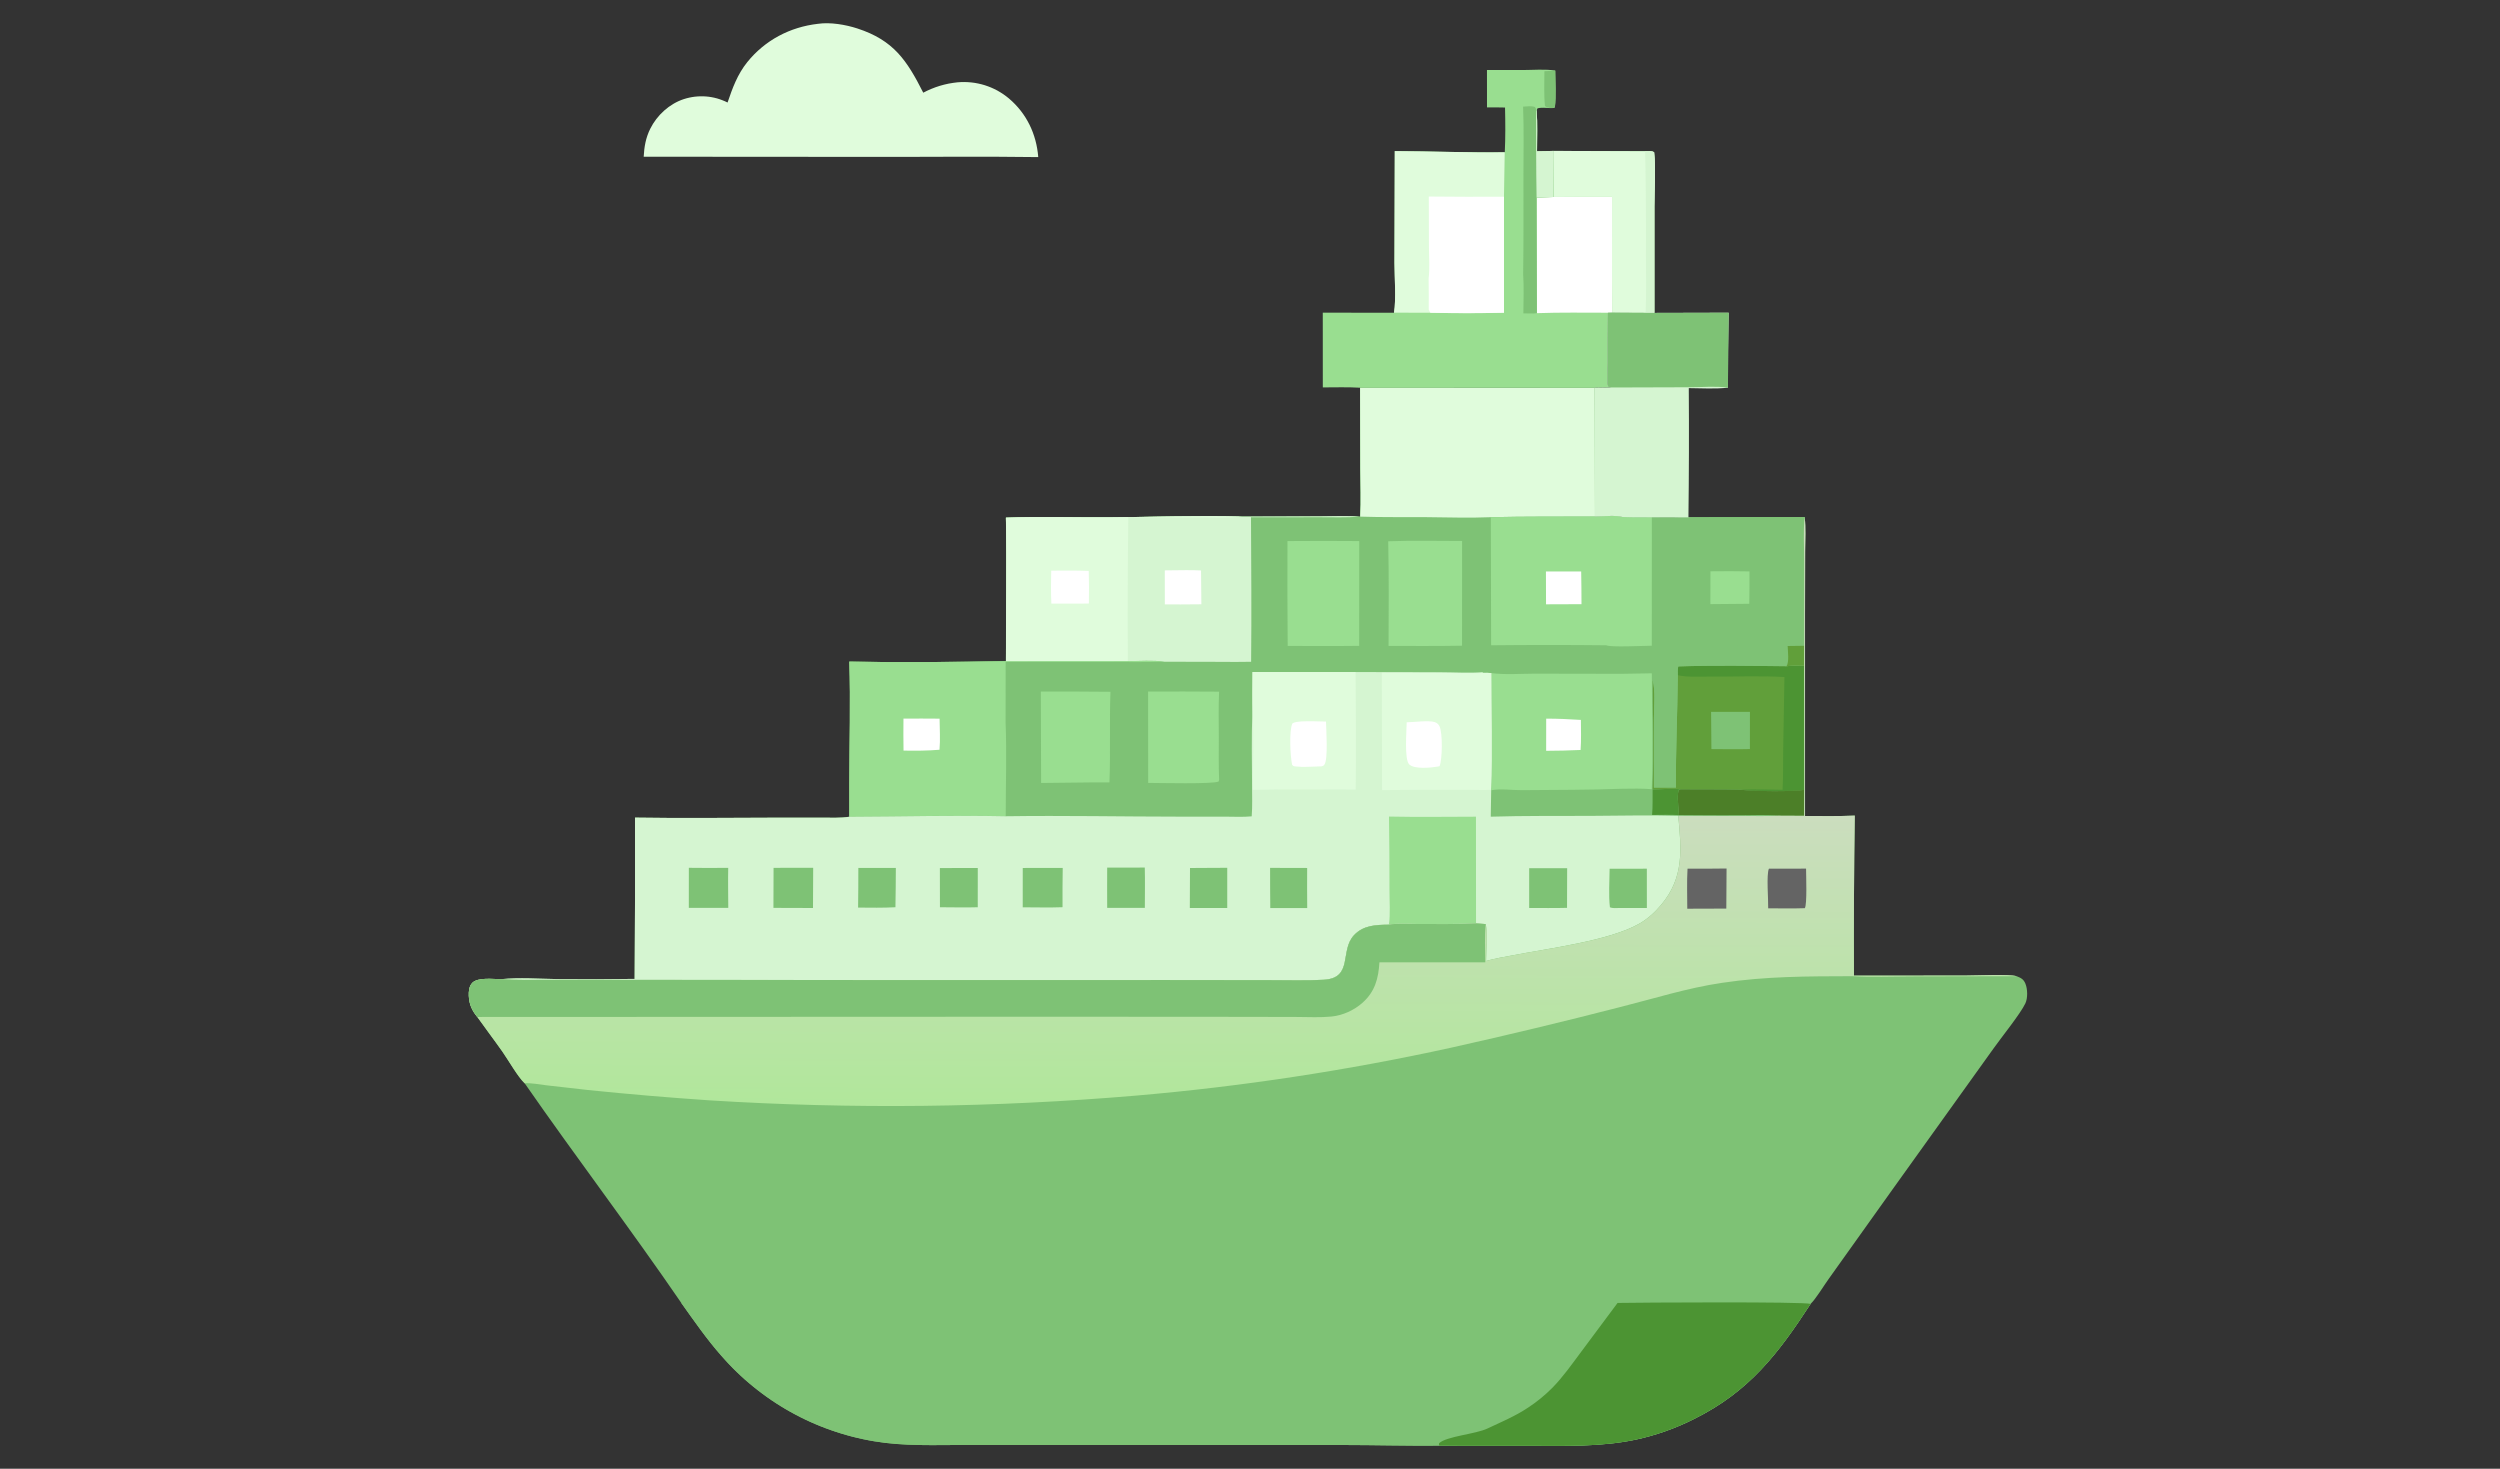 <svg width="80" height="47" viewBox="0 0 80 47" fill="none" xmlns="http://www.w3.org/2000/svg">
<rect x="0" y="0" width="80" height="47" fill="#333333" stroke="none"/>
<g clip-path="url(#clip0_1289_33134)">
<path d="M43.524 12.406L51.029 12.407L51.04 16.529C51.292 16.527 51.674 16.477 51.912 16.542C52.227 16.56 52.544 16.554 52.859 16.553L53.707 16.555L54.031 16.555L57.749 16.547C57.793 16.894 57.766 17.27 57.765 17.621L57.761 19.62L57.761 26.111C58.29 26.11 58.825 26.124 59.353 26.098C59.328 27.805 59.319 29.512 59.327 31.22L62.9 31.217C63.242 31.216 64.294 31.166 64.534 31.239C64.675 31.295 64.754 31.334 64.814 31.479C64.884 31.65 64.891 31.941 64.812 32.108C64.654 32.442 64.04 33.201 63.785 33.562L60.568 38.051L58.529 40.91C58.374 41.123 58.104 41.57 57.939 41.725C56.898 43.322 55.974 44.532 54.209 45.408C54.061 45.483 53.911 45.553 53.758 45.618C53.605 45.683 53.45 45.744 53.294 45.799C53.137 45.854 52.979 45.904 52.819 45.95C52.66 45.995 52.499 46.035 52.336 46.07C51.199 46.307 50.038 46.266 48.883 46.265C47.943 46.264 47.002 46.272 46.063 46.26C45.033 46.27 44.002 46.24 42.972 46.24L34.312 46.238L30.87 46.238C29.913 46.239 28.919 46.282 27.972 46.121C27.914 46.111 27.855 46.1 27.797 46.089C27.738 46.078 27.68 46.066 27.622 46.054C27.564 46.042 27.505 46.029 27.448 46.015C27.39 46.002 27.332 45.987 27.274 45.973C27.217 45.958 27.159 45.942 27.102 45.926C27.045 45.91 26.988 45.894 26.931 45.876C26.874 45.859 26.817 45.841 26.761 45.822C26.704 45.804 26.648 45.785 26.592 45.765C26.535 45.745 26.48 45.725 26.424 45.704C26.368 45.683 26.313 45.662 26.258 45.64C26.202 45.617 26.147 45.595 26.093 45.572C26.038 45.548 25.983 45.524 25.929 45.5C25.875 45.475 25.821 45.45 25.767 45.425C25.714 45.399 25.66 45.373 25.607 45.346C25.554 45.319 25.501 45.292 25.449 45.264C25.396 45.236 25.344 45.208 25.292 45.179C25.24 45.15 25.189 45.12 25.137 45.09C25.086 45.06 25.035 45.029 24.985 44.998C24.934 44.967 24.884 44.935 24.834 44.903C24.784 44.87 24.734 44.837 24.685 44.804C24.636 44.771 24.587 44.737 24.538 44.702C24.49 44.668 24.442 44.633 24.394 44.597C24.346 44.562 24.299 44.526 24.252 44.489C24.205 44.453 24.159 44.416 24.112 44.378C24.066 44.341 24.02 44.303 23.975 44.264C23.93 44.226 23.885 44.187 23.84 44.148C23.796 44.108 23.752 44.068 23.708 44.028C23.664 43.987 23.621 43.947 23.578 43.905C23.535 43.864 23.493 43.822 23.451 43.78C23.409 43.738 23.368 43.695 23.327 43.652C23.286 43.609 23.245 43.565 23.206 43.521C23.165 43.477 23.126 43.433 23.087 43.388C22.617 42.858 22.21 42.267 21.799 41.691C20.173 39.318 18.43 37.027 16.789 34.665C16.58 34.472 16.264 33.919 16.076 33.651C15.814 33.278 15.536 32.916 15.273 32.543C15.101 32.331 15.014 32.14 15.001 31.866C14.995 31.725 15.009 31.558 15.114 31.451C15.295 31.266 15.786 31.334 16.027 31.334C16.617 31.276 17.254 31.323 17.848 31.331C18.668 31.339 19.488 31.337 20.308 31.325C20.322 29.605 20.326 27.884 20.321 26.163C21.848 26.188 23.379 26.167 24.906 26.165L26.297 26.165C26.587 26.164 26.892 26.182 27.179 26.136L27.18 25.08C27.181 23.779 27.221 22.473 27.18 21.173C28.846 21.203 30.524 21.184 32.191 21.159C32.188 19.63 32.221 18.095 32.189 16.566C33.29 16.523 34.398 16.562 35.5 16.554C36.911 16.544 38.331 16.492 39.743 16.531L42.233 16.524C42.651 16.523 43.086 16.498 43.501 16.532L43.527 16.532C43.556 16.022 43.533 15.504 43.53 14.994L43.524 12.406Z" fill="#7EC275"/>
<path d="M43.522 12.406L51.027 12.407L51.038 16.529C51.291 16.527 51.672 16.477 51.91 16.542C52.226 16.56 52.542 16.554 52.858 16.553L53.705 16.555L54.029 16.555L57.747 16.547C57.7 17 57.732 17.486 57.733 17.943L57.734 20.664L57.731 21.305L57.735 25.274L57.732 26.105L56.894 26.102C56.509 26.123 56.117 26.11 55.732 26.11L53.704 26.106C52.773 26.078 51.837 26.104 50.906 26.108C49.84 26.113 48.77 26.101 47.704 26.134L47.718 25.288L47.712 25.274C47.761 24.036 47.718 22.779 47.721 21.538C47.629 21.527 47.538 21.53 47.446 21.532L47.45 21.509C47.018 21.543 46.558 21.511 46.124 21.511L43.379 21.505L40.081 21.505C40.079 21.938 40.071 22.371 40.08 22.803C40.039 23.582 40.065 24.377 40.065 25.157C40.066 25.473 40.079 25.796 40.055 26.11L40.054 26.122C39.779 26.149 39.493 26.134 39.216 26.133L37.783 26.133C35.918 26.132 34.047 26.093 32.183 26.12C30.518 26.085 28.843 26.13 27.178 26.136L27.178 25.08C27.18 23.779 27.22 22.473 27.178 21.173C28.844 21.203 30.523 21.184 32.189 21.159C32.186 19.63 32.219 18.095 32.188 16.566C33.288 16.523 34.397 16.562 35.498 16.554C36.91 16.544 38.33 16.492 39.741 16.531L42.232 16.524C42.649 16.523 43.084 16.498 43.5 16.532L43.525 16.532C43.555 16.022 43.531 15.504 43.529 14.994L43.522 12.406Z" fill="#7EC275"/>
<path d="M32.19 16.567C33.29 16.524 34.398 16.563 35.5 16.555C36.912 16.545 38.331 16.493 39.743 16.532L42.234 16.525C42.651 16.524 43.086 16.499 43.502 16.534C43.08 16.566 42.649 16.551 42.226 16.551L40.032 16.553C40.039 18.094 40.052 19.637 40.036 21.177C39.703 21.183 39.37 21.183 39.036 21.179L37.26 21.175C36.888 21.122 36.468 21.157 36.091 21.157L32.191 21.16C32.188 19.631 32.221 18.096 32.19 16.567Z" fill="#D5F5D1"/>
<path d="M32.19 16.567C33.29 16.524 34.398 16.563 35.5 16.555C36.912 16.545 38.331 16.493 39.743 16.532C39.289 16.586 38.81 16.559 38.353 16.559L36.106 16.556C36.086 18.09 36.081 19.623 36.091 21.157L32.191 21.16C32.188 19.63 32.221 18.096 32.19 16.567Z" fill="#E0FCDC"/>
<path d="M33.639 18.261C34.039 18.259 34.44 18.253 34.84 18.27C34.849 18.618 34.851 18.966 34.844 19.314C34.444 19.316 34.044 19.317 33.643 19.315C33.629 18.964 33.628 18.612 33.639 18.261Z" fill="white"/>
<path d="M37.939 18.245C38.104 18.241 38.268 18.248 38.433 18.255L38.444 19.337L37.778 19.342L37.275 19.34L37.273 18.252C37.495 18.247 37.717 18.247 37.939 18.245Z" fill="white"/>
<path d="M43.523 12.406L51.028 12.407L51.039 16.529C49.929 16.533 48.816 16.523 47.706 16.55C47.022 16.58 46.324 16.554 45.639 16.549C44.936 16.543 44.229 16.556 43.527 16.532C43.556 16.022 43.532 15.504 43.53 14.994L43.523 12.406Z" fill="#E0FCDC"/>
<path d="M36.089 21.156C36.466 21.155 36.887 21.12 37.258 21.174C36.638 21.195 36.015 21.182 35.395 21.182H32.181L32.179 23.129C32.218 24.122 32.182 25.125 32.183 26.119C30.518 26.084 28.843 26.129 27.178 26.135L27.178 25.079C27.18 23.778 27.22 22.472 27.178 21.172C28.844 21.202 30.523 21.183 32.189 21.158L36.089 21.156Z" fill="#99DE90"/>
<path d="M28.911 22.996C29.297 22.993 29.682 22.993 30.067 22.997C30.069 23.325 30.093 23.666 30.064 23.992C29.681 24.024 29.297 24.026 28.913 24.019C28.904 23.678 28.91 23.337 28.911 22.996Z" fill="white"/>
<path d="M51.039 16.53C51.291 16.528 51.673 16.477 51.911 16.542C52.227 16.561 52.543 16.554 52.859 16.553L52.857 20.663C52.612 20.663 51.537 20.72 51.403 20.649C50.174 20.636 48.945 20.636 47.716 20.649L47.706 16.55C48.816 16.523 49.929 16.534 51.039 16.53Z" fill="#99DE90"/>
<path d="M49.47 18.287L50.598 18.288C50.607 18.636 50.605 18.985 50.608 19.334C50.229 19.337 49.851 19.339 49.473 19.338C49.47 18.988 49.469 18.637 49.47 18.287Z" fill="white"/>
<path d="M47.723 21.539C48.165 21.597 48.657 21.558 49.104 21.557L51.892 21.562L52.858 21.546C52.86 22.778 52.899 24.023 52.856 25.254C52.542 25.228 52.223 25.236 51.909 25.24C50.843 25.281 49.769 25.274 48.702 25.285C48.395 25.288 48.014 25.23 47.719 25.288L47.714 25.274C47.763 24.036 47.72 22.779 47.723 21.539Z" fill="#99DE90"/>
<path d="M49.478 22.997C49.85 22.995 50.218 23.014 50.589 23.037C50.59 23.357 50.602 23.68 50.579 23.999C50.212 24.016 49.845 24.025 49.477 24.026L49.478 22.997Z" fill="white"/>
<path d="M57.166 21.32C57.357 21.291 57.54 21.302 57.732 21.305L57.736 25.275C57.387 25.336 56.089 25.323 55.714 25.272C55.067 25.255 54.418 25.265 53.771 25.259C53.509 25.215 53.156 25.264 52.882 25.265C52.923 24.106 52.887 22.933 52.888 21.772C52.979 22.14 52.925 22.616 52.925 22.997L52.925 25.201H53.629C53.621 24.003 53.68 22.805 53.69 21.606C53.688 21.512 53.682 21.419 53.705 21.327C54.853 21.286 56.016 21.308 57.166 21.32Z" fill="#619F3A"/>
<path d="M57.166 21.32C57.358 21.291 57.54 21.302 57.732 21.305L57.736 25.275C57.388 25.336 56.089 25.323 55.714 25.272C56.15 25.242 56.604 25.271 57.041 25.273C57.066 24.868 57.055 24.459 57.061 24.054L57.102 21.666C56.291 21.617 55.468 21.659 54.656 21.652C54.343 21.649 53.995 21.676 53.69 21.606C53.689 21.512 53.683 21.419 53.706 21.327C54.854 21.286 56.017 21.308 57.166 21.32Z" fill="#4C9433"/>
<path d="M54.755 22.78C55.169 22.778 55.583 22.778 55.998 22.78L55.997 23.97C55.587 23.98 55.175 23.973 54.765 23.971L54.755 22.78Z" fill="#7EC275"/>
<path d="M54.03 16.555L57.748 16.547C57.7 17 57.733 17.486 57.733 17.943L57.734 20.664L57.732 21.305C57.54 21.302 57.357 21.291 57.166 21.32C56.016 21.308 54.853 21.286 53.705 21.327C53.682 21.419 53.689 21.512 53.69 21.606C53.68 22.805 53.621 24.003 53.63 25.201H52.925L52.925 22.997C52.925 22.616 52.979 22.14 52.888 21.772C52.858 21.42 52.878 21.048 52.875 20.694C53.084 20.696 53.293 20.698 53.502 20.698C54.695 20.666 55.884 20.668 57.078 20.662C57.137 19.484 57.111 18.289 57.113 17.108L53.701 17.128C53.696 16.937 53.698 16.747 53.706 16.556L54.03 16.555Z" fill="#7EC275"/>
<path d="M57.205 20.672L57.735 20.665L57.732 21.305C57.54 21.302 57.357 21.291 57.166 21.32C57.259 21.19 57.21 20.839 57.205 20.672Z" fill="#619F3A"/>
<path d="M53.771 25.259C54.418 25.265 55.067 25.255 55.714 25.272C56.089 25.323 57.387 25.337 57.736 25.275L57.733 26.106L56.894 26.102C56.534 26.064 56.15 26.085 55.787 26.086C55.092 26.092 54.397 26.09 53.703 26.082C53.736 25.825 53.65 25.544 53.714 25.291L53.771 25.259Z" fill="#4C7F28"/>
<path d="M52.883 25.265C53.157 25.264 53.51 25.215 53.773 25.259L53.715 25.291C53.651 25.544 53.737 25.825 53.704 26.082C53.427 26.067 53.145 26.078 52.867 26.078C52.89 25.811 52.88 25.534 52.883 25.265Z" fill="#4C9433"/>
<path d="M44.423 17.321C45.207 17.29 46.002 17.312 46.787 17.311L46.785 20.662C46.002 20.677 45.218 20.669 44.434 20.67C44.438 19.555 44.447 18.436 44.423 17.321Z" fill="#99DE90"/>
<path d="M41.199 17.314C41.964 17.308 42.73 17.307 43.496 17.314L43.494 20.667C42.732 20.677 41.968 20.67 41.206 20.67C41.196 19.551 41.194 18.433 41.199 17.314Z" fill="#99DE90"/>
<path d="M36.739 22.13C37.497 22.126 38.254 22.127 39.011 22.133C38.988 22.619 39.001 23.11 39.002 23.597C39.003 24.046 38.991 24.5 39.013 24.949L38.996 25.008C38.823 25.097 37.07 25.053 36.742 25.053L36.739 22.13Z" fill="#99DE90"/>
<path d="M33.306 22.13C34.049 22.127 34.792 22.129 35.535 22.137C35.498 23.103 35.541 24.071 35.502 25.036C34.775 25.032 34.044 25.052 33.316 25.055L33.306 22.13Z" fill="#99DE90"/>
<path d="M54.734 18.282C55.15 18.276 55.566 18.277 55.983 18.285C55.988 18.63 55.98 18.976 55.977 19.321L54.732 19.332L54.734 18.282Z" fill="#99DE90"/>
<path d="M43.379 21.506L46.124 21.511C46.559 21.512 47.019 21.543 47.45 21.509L47.447 21.532C47.538 21.531 47.63 21.527 47.721 21.538C47.719 22.779 47.761 24.036 47.712 25.274L47.718 25.288L47.704 26.134C48.77 26.101 49.84 26.113 50.906 26.108C51.837 26.104 52.774 26.079 53.704 26.107C53.801 27.171 53.9 28.067 53.157 28.954C52.958 29.192 52.726 29.404 52.456 29.558C51.493 30.107 49.536 30.35 48.413 30.569C48.128 30.625 47.832 30.669 47.554 30.751C47.557 30.445 47.607 29.846 47.543 29.57L47.231 29.548C46.603 29.579 45.974 29.567 45.345 29.568C45.056 29.568 44.728 29.539 44.445 29.589C44.032 29.595 43.632 29.602 43.327 29.927C42.863 30.42 43.314 31.299 42.36 31.352C41.788 31.385 41.204 31.364 40.63 31.365L37.389 31.361L28.856 31.361L20.483 31.356L17.498 31.355C17.01 31.352 16.512 31.37 16.026 31.334C16.616 31.276 17.253 31.323 17.847 31.331C18.667 31.339 19.487 31.337 20.307 31.325C20.321 29.605 20.325 27.884 20.32 26.163C21.846 26.188 23.378 26.167 24.905 26.165L26.296 26.165C26.586 26.164 26.891 26.182 27.178 26.136C28.844 26.13 30.518 26.085 32.183 26.12C34.048 26.093 35.918 26.132 37.784 26.133L39.217 26.133C39.493 26.134 39.779 26.149 40.054 26.123L40.055 26.11C40.08 25.796 40.066 25.473 40.066 25.158C40.065 24.377 40.039 23.582 40.08 22.803C40.071 22.371 40.079 21.938 40.081 21.505L43.379 21.506Z" fill="#D5F5D1"/>
<path d="M47.447 21.532C47.539 21.531 47.63 21.527 47.722 21.539C47.719 22.779 47.762 24.036 47.713 25.274C47.466 25.288 47.213 25.274 46.966 25.273C46.053 25.27 45.139 25.273 44.226 25.283L44.218 21.528L46.969 21.539C47.126 21.54 47.292 21.55 47.447 21.532Z" fill="#E0FCDC"/>
<path d="M45.014 23.113C45.234 23.112 45.721 23.043 45.913 23.108C45.985 23.133 46.037 23.18 46.068 23.25C46.166 23.471 46.156 24.287 46.067 24.518C46.047 24.523 46.027 24.528 46.006 24.531C45.788 24.567 45.266 24.621 45.097 24.463C44.931 24.308 45.013 23.372 45.014 23.113Z" fill="white"/>
<path d="M40.081 21.505L43.379 21.506C43.386 22.759 43.4 24.014 43.382 25.267C42.286 25.267 41.185 25.251 40.089 25.276C40.091 24.458 40.132 23.619 40.08 22.803C40.072 22.371 40.079 21.938 40.081 21.505Z" fill="#E0FCDC"/>
<path d="M41.634 23.086C41.9 23.073 42.166 23.084 42.432 23.09C42.437 23.335 42.505 24.305 42.38 24.469C42.329 24.535 42.277 24.523 42.203 24.526C41.965 24.529 41.702 24.556 41.467 24.527C41.403 24.519 41.389 24.522 41.347 24.471C41.289 24.203 41.247 23.392 41.355 23.153C41.435 23.098 41.539 23.097 41.634 23.086Z" fill="white"/>
<path d="M44.448 26.13C45.375 26.15 46.304 26.135 47.231 26.134L47.233 29.548C46.605 29.579 45.975 29.567 45.346 29.568C45.057 29.568 44.729 29.538 44.446 29.589C44.494 29.236 44.462 28.837 44.463 28.478C44.464 27.695 44.459 26.913 44.448 26.13Z" fill="#99DE90"/>
<path d="M24.754 27.771L26.022 27.769L26.016 29.056L24.75 29.052L24.754 27.771Z" fill="#7EC275"/>
<path d="M22.043 27.77C22.462 27.779 22.883 27.772 23.303 27.771C23.294 28.197 23.303 28.625 23.305 29.051L22.042 29.052L22.043 27.77Z" fill="#7EC275"/>
<path d="M32.728 27.775L34.007 27.774C33.997 28.192 34.002 28.612 34.001 29.031C33.578 29.047 33.151 29.034 32.727 29.034L32.728 27.775Z" fill="#7EC275"/>
<path d="M35.43 27.763L36.633 27.762C36.644 28.191 36.635 28.622 36.635 29.052L35.43 29.051C35.425 28.622 35.43 28.192 35.43 27.763Z" fill="#7EC275"/>
<path d="M48.934 27.783L50.149 27.783L50.145 29.051C49.742 29.063 49.337 29.054 48.934 29.055L48.934 27.783Z" fill="#7EC275"/>
<path d="M38.929 27.771L39.272 27.77L39.272 29.057L38.394 29.057L38.074 29.055L38.08 27.776L38.929 27.771Z" fill="#7EC275"/>
<path d="M30.076 27.778L31.289 27.775L31.288 29.032C30.886 29.045 30.48 29.032 30.078 29.032L30.076 27.778Z" fill="#7EC275"/>
<path d="M40.643 27.772L41.829 27.775C41.826 28.203 41.827 28.63 41.831 29.058L40.649 29.058C40.642 28.629 40.645 28.2 40.643 27.772Z" fill="#7EC275"/>
<path d="M27.467 27.773L28.667 27.774C28.666 28.194 28.661 28.613 28.654 29.032C28.256 29.053 27.857 29.046 27.459 29.043C27.465 28.619 27.467 28.196 27.467 27.773Z" fill="#7EC275"/>
<path d="M52.382 27.799L52.699 27.798L52.7 29.057L51.815 29.056C51.72 29.057 51.604 29.072 51.517 29.032C51.471 28.634 51.505 28.202 51.508 27.8L52.382 27.799Z" fill="#7EC275"/>
<path d="M57.749 16.547C57.793 16.895 57.766 17.27 57.765 17.622L57.761 19.621L57.761 26.111C58.29 26.11 58.825 26.124 59.353 26.099C59.328 27.806 59.319 29.513 59.327 31.22L62.9 31.217C63.242 31.217 64.294 31.166 64.534 31.239L61.164 31.246C60.536 31.247 59.893 31.276 59.267 31.238C57.83 31.242 56.525 31.239 55.095 31.452C53.987 31.617 52.929 31.953 51.846 32.226C50.051 32.688 48.249 33.121 46.44 33.525C44.78 33.889 43.109 34.199 41.428 34.455C39.748 34.711 38.06 34.912 36.367 35.058C35.232 35.155 34.096 35.23 32.959 35.285C31.821 35.34 30.683 35.374 29.544 35.387C28.405 35.4 27.267 35.391 26.129 35.362C24.99 35.333 23.853 35.283 22.716 35.212C21.416 35.124 20.117 35.014 18.82 34.881C18.376 34.833 17.932 34.783 17.488 34.73C17.266 34.704 17.012 34.651 16.789 34.665C16.58 34.473 16.264 33.92 16.076 33.651C15.814 33.278 15.536 32.916 15.273 32.543C15.101 32.332 15.014 32.141 15.001 31.867C14.995 31.725 15.009 31.558 15.114 31.451C15.295 31.266 15.786 31.334 16.027 31.334C16.513 31.371 17.011 31.353 17.499 31.355L20.484 31.356L28.857 31.362L37.39 31.361L40.631 31.365C41.205 31.364 41.789 31.385 42.361 31.353C43.316 31.299 42.864 30.42 43.328 29.927C43.633 29.602 44.033 29.595 44.446 29.59C44.729 29.539 45.057 29.569 45.346 29.568C45.975 29.567 46.604 29.579 47.232 29.548L47.544 29.571C47.608 29.846 47.558 30.445 47.555 30.751C47.833 30.669 48.129 30.625 48.414 30.569C49.537 30.35 51.495 30.107 52.457 29.559C52.727 29.405 52.959 29.192 53.158 28.954C53.901 28.067 53.803 27.172 53.705 26.107L55.733 26.11C56.119 26.11 56.51 26.123 56.895 26.102L57.733 26.106L57.737 25.275L57.733 21.305L57.735 20.664L57.734 17.943C57.734 17.486 57.701 17 57.749 16.547Z" fill="url(#paint0_linear_1289_33134)"/>
<path d="M47.232 29.548L47.544 29.571C47.501 29.97 47.527 30.392 47.53 30.794L44.142 30.794C44.11 31.312 44 31.73 43.604 32.085C43.336 32.326 42.969 32.493 42.611 32.529C42.25 32.565 41.876 32.545 41.513 32.543L39.813 32.539L33.81 32.535L15.273 32.543C15.101 32.332 15.014 32.141 15.001 31.867C14.995 31.725 15.009 31.558 15.114 31.451C15.295 31.266 15.786 31.334 16.027 31.334C16.513 31.371 17.011 31.353 17.499 31.356L20.484 31.357L28.857 31.362L37.39 31.361L40.631 31.365C41.205 31.364 41.789 31.385 42.361 31.353C43.316 31.299 42.864 30.421 43.328 29.927C43.633 29.602 44.033 29.595 44.446 29.59C44.729 29.539 45.057 29.569 45.346 29.568C45.975 29.568 46.604 29.579 47.232 29.548Z" fill="#7EC275"/>
<path d="M54.001 27.797C54.417 27.8 54.834 27.798 55.25 27.792L55.242 29.075L53.993 29.079C53.993 28.653 53.976 28.222 54.001 27.797Z" fill="#646464"/>
<path d="M56.605 27.798L57.794 27.796C57.794 27.992 57.832 28.96 57.753 29.062C57.364 29.076 56.971 29.066 56.582 29.066C56.59 28.805 56.52 27.982 56.605 27.798Z" fill="#646464"/>
<path d="M21.798 41.691L51.694 41.684L51.762 41.694C52.441 41.681 57.739 41.649 57.938 41.725C56.898 43.322 55.973 44.532 54.208 45.408C54.06 45.483 53.91 45.553 53.757 45.618C53.604 45.683 53.45 45.743 53.293 45.799C53.137 45.854 52.978 45.904 52.819 45.949C52.659 45.995 52.498 46.035 52.336 46.07C51.198 46.307 50.037 46.266 48.883 46.265C47.943 46.264 47.002 46.272 46.062 46.26C45.032 46.27 44.001 46.24 42.971 46.24L34.312 46.238L30.869 46.238C29.912 46.239 28.918 46.282 27.971 46.12C27.913 46.111 27.854 46.1 27.796 46.089C27.737 46.078 27.679 46.066 27.621 46.054C27.563 46.042 27.505 46.029 27.447 46.015C27.389 46.002 27.331 45.987 27.273 45.972C27.216 45.958 27.158 45.942 27.101 45.926C27.044 45.91 26.987 45.893 26.93 45.876C26.873 45.859 26.816 45.841 26.76 45.822C26.703 45.804 26.647 45.785 26.591 45.765C26.535 45.745 26.479 45.725 26.423 45.704C26.367 45.683 26.312 45.662 26.257 45.639C26.202 45.617 26.147 45.595 26.092 45.571C26.037 45.548 25.983 45.524 25.928 45.5C25.874 45.475 25.82 45.45 25.767 45.425C25.713 45.399 25.66 45.373 25.607 45.346C25.553 45.319 25.5 45.292 25.448 45.264C25.395 45.236 25.343 45.208 25.291 45.178C25.239 45.15 25.188 45.12 25.137 45.09C25.085 45.06 25.034 45.029 24.984 44.998C24.933 44.967 24.883 44.935 24.833 44.902C24.783 44.87 24.733 44.837 24.684 44.804C24.635 44.77 24.586 44.736 24.538 44.702C24.489 44.668 24.441 44.633 24.393 44.597C24.346 44.562 24.298 44.526 24.251 44.489C24.204 44.453 24.158 44.416 24.111 44.378C24.065 44.341 24.02 44.303 23.974 44.264C23.929 44.226 23.884 44.187 23.839 44.148C23.795 44.108 23.751 44.068 23.707 44.028C23.663 43.987 23.62 43.947 23.577 43.905C23.535 43.864 23.492 43.822 23.45 43.78C23.409 43.738 23.367 43.695 23.326 43.652C23.285 43.609 23.245 43.565 23.205 43.521C23.165 43.477 23.125 43.433 23.086 43.388C22.617 42.858 22.209 42.267 21.798 41.691Z" fill="#7EC275"/>
<path d="M51.762 41.694C52.441 41.681 57.739 41.649 57.938 41.725C56.898 43.322 55.973 44.532 54.209 45.408C54.06 45.483 53.91 45.553 53.757 45.618C53.605 45.683 53.45 45.743 53.293 45.799C53.137 45.854 52.979 45.904 52.819 45.949C52.659 45.995 52.498 46.035 52.336 46.07C51.198 46.307 50.038 46.266 48.883 46.265C47.943 46.264 47.002 46.272 46.062 46.26L46.046 46.24L46.052 46.182C46.297 45.958 47.218 45.893 47.597 45.713C48.035 45.506 48.493 45.315 48.897 45.045C49.038 44.953 49.175 44.852 49.306 44.745C49.437 44.638 49.562 44.524 49.681 44.404C50.02 44.057 50.302 43.653 50.592 43.265L51.762 41.694Z" fill="#4C9433"/>
<path d="M47.583 2.241L48.722 2.241C49.053 2.241 49.445 2.204 49.768 2.259C49.77 2.644 49.8 3.053 49.757 3.435C49.7 3.463 49.664 3.462 49.6 3.458C49.473 3.454 49.324 3.433 49.2 3.468L49.173 3.531C49.206 3.963 49.184 4.405 49.186 4.838L49.726 4.83L52.645 4.839C52.734 4.84 52.856 4.825 52.932 4.873C52.989 5.438 52.94 6.04 52.94 6.61L52.94 10.013L52.659 10.011L51.594 10.006L51.454 10.008C51.449 10.551 51.447 11.095 51.449 11.638C51.449 11.858 51.41 12.161 51.462 12.372L51.556 12.4L51.029 12.409L43.524 12.407C43.128 12.383 42.726 12.397 42.33 12.397L42.329 10.006L44.609 10.007C44.682 9.56 44.623 8.878 44.623 8.41L44.633 4.836C45.806 4.839 46.979 4.89 48.153 4.873C48.176 4.398 48.172 3.917 48.161 3.441C47.97 3.433 47.776 3.438 47.584 3.437L47.583 2.241Z" fill="#99DE90"/>
<path d="M44.632 4.835C45.805 4.838 46.978 4.889 48.151 4.872L48.127 6.294L48.127 10.006C47.345 10.025 46.553 10.024 45.771 10.007L44.607 10.006C44.68 9.559 44.622 8.877 44.622 8.409L44.632 4.835Z" fill="#E0FCDC"/>
<path d="M45.722 6.289C46.524 6.297 47.326 6.3 48.128 6.295L48.128 10.007C47.346 10.025 46.554 10.025 45.772 10.008L45.72 9.908C45.722 9.577 45.721 9.246 45.716 8.916C45.755 8.592 45.729 8.243 45.726 7.917L45.722 6.289Z" fill="white"/>
<path d="M49.725 4.829L52.644 4.839C52.733 4.839 52.855 4.825 52.932 4.872C52.988 5.437 52.939 6.039 52.939 6.609L52.939 10.012L52.658 10.011L51.593 10.005C51.576 8.77 51.588 7.533 51.586 6.297C50.963 6.295 50.339 6.297 49.716 6.303C49.716 5.812 49.719 5.321 49.725 4.829Z" fill="#E0FCDC"/>
<path d="M52.645 4.838C52.734 4.839 52.855 4.824 52.932 4.871C52.988 5.436 52.939 6.039 52.939 6.608L52.939 10.012L52.659 10.01C52.686 9.4 52.671 8.784 52.67 8.173C52.676 7.062 52.668 5.95 52.645 4.838Z" fill="#D5F5D1"/>
<path d="M49.716 6.303C50.34 6.297 50.963 6.295 51.587 6.297C51.588 7.533 51.576 8.77 51.593 10.005L51.453 10.007C50.697 10.007 49.937 9.994 49.181 10.021L49.172 6.321L49.716 6.303Z" fill="white"/>
<path d="M48.739 3.412C48.863 3.405 48.997 3.382 49.115 3.424C49.151 3.468 49.152 3.472 49.156 3.529L49.173 3.531C49.206 3.962 49.184 4.405 49.185 4.838L49.725 4.83C49.719 5.321 49.716 5.813 49.716 6.304L49.172 6.322L49.181 10.022C49.041 10.04 48.89 10.028 48.748 10.028C48.75 9.611 48.769 9.187 48.741 8.772C48.757 7.728 48.75 6.683 48.75 5.639C48.751 4.898 48.767 4.152 48.739 3.412Z" fill="#7EC275"/>
<path d="M49.155 3.529L49.172 3.531C49.205 3.962 49.183 4.405 49.184 4.838L49.724 4.829C49.718 5.321 49.715 5.812 49.715 6.304L49.171 6.322C49.154 5.391 49.157 4.46 49.155 3.529Z" fill="#D5F5D1"/>
<path d="M49.767 2.258C49.769 2.642 49.799 3.052 49.756 3.433C49.699 3.461 49.663 3.46 49.599 3.457C49.537 3.442 49.487 3.436 49.439 3.391C49.401 3.027 49.422 2.644 49.421 2.278C49.537 2.276 49.651 2.268 49.767 2.258Z" fill="#7EC275"/>
<path d="M26.176 0.762C26.568 0.704 27.061 0.789 27.436 0.911C28.595 1.289 29.019 1.928 29.544 2.966C29.628 2.921 29.715 2.88 29.805 2.843C29.894 2.806 29.984 2.774 30.076 2.746C30.169 2.718 30.262 2.695 30.356 2.676C30.451 2.658 30.546 2.644 30.642 2.634C30.678 2.631 30.715 2.628 30.752 2.627C30.788 2.625 30.825 2.625 30.862 2.625C30.898 2.625 30.935 2.627 30.972 2.629C31.009 2.631 31.045 2.634 31.082 2.638C31.118 2.641 31.155 2.646 31.191 2.652C31.227 2.658 31.263 2.664 31.299 2.672C31.335 2.679 31.371 2.688 31.407 2.697C31.442 2.706 31.478 2.716 31.513 2.727C31.548 2.738 31.582 2.75 31.617 2.763C31.651 2.775 31.686 2.789 31.719 2.803C31.753 2.818 31.787 2.833 31.82 2.849C31.853 2.865 31.885 2.882 31.918 2.899C31.95 2.917 31.982 2.935 32.013 2.955C32.044 2.974 32.075 2.994 32.105 3.014C32.136 3.035 32.166 3.057 32.195 3.079C32.224 3.101 32.253 3.124 32.281 3.147C32.851 3.628 33.166 4.291 33.224 5.027C31.41 5.001 29.594 5.025 27.78 5.02L20.598 5.015C20.615 4.696 20.664 4.41 20.808 4.12C21.023 3.686 21.422 3.321 21.884 3.171C21.913 3.161 21.942 3.153 21.971 3.145C22 3.137 22.029 3.13 22.058 3.124C22.087 3.117 22.117 3.112 22.146 3.107C22.176 3.102 22.206 3.097 22.235 3.094C22.265 3.09 22.295 3.088 22.325 3.086C22.355 3.084 22.385 3.082 22.415 3.082C22.445 3.081 22.475 3.081 22.505 3.082C22.535 3.083 22.564 3.085 22.594 3.087C22.624 3.089 22.654 3.092 22.684 3.096C22.713 3.1 22.743 3.105 22.773 3.11C22.802 3.115 22.832 3.121 22.861 3.128C22.89 3.135 22.919 3.142 22.948 3.15C22.977 3.158 23.005 3.167 23.034 3.177C23.062 3.186 23.09 3.197 23.118 3.208C23.146 3.219 23.174 3.23 23.201 3.242C23.229 3.255 23.256 3.268 23.282 3.281C23.441 2.813 23.599 2.378 23.913 1.988C24.48 1.284 25.285 0.863 26.176 0.762Z" fill="#E0FCDC"/>
<path d="M51.592 10.006L52.657 10.011L52.938 10.013L55.318 10.007C55.303 10.806 55.295 11.606 55.294 12.405C54.888 12.453 54.451 12.422 54.041 12.42C54.051 13.799 54.047 15.178 54.03 16.556L53.705 16.556L52.858 16.554C52.542 16.555 52.226 16.561 51.911 16.543C51.673 16.478 51.291 16.529 51.038 16.53L51.027 12.408L51.554 12.4L51.461 12.371C51.409 12.161 51.447 11.858 51.447 11.637C51.445 11.094 51.447 10.551 51.452 10.008L51.592 10.006Z" fill="#D5F5D1"/>
<path d="M51.593 10.006L52.659 10.011L52.939 10.013L55.319 10.007C55.304 10.806 55.296 11.606 55.295 12.405C54.914 12.35 54.472 12.391 54.085 12.392L51.555 12.4L51.462 12.371C51.41 12.161 51.448 11.858 51.448 11.637C51.447 11.094 51.448 10.551 51.453 10.008L51.593 10.006Z" fill="#7EC275"/>
</g>
<defs>
<linearGradient id="paint0_linear_1289_33134" x1="37.303" y1="35.364" x2="37.329" y2="26.072" gradientUnits="userSpaceOnUse">
<stop stop-color="#B1E79B"/>
<stop offset="1" stop-color="#CBDDBE"/>
</linearGradient>
<clipPath id="clip0_1289_33134">
<rect width="80" height="46" fill="white" transform="translate(0 0.269)"/>
</clipPath>
</defs>
</svg>
